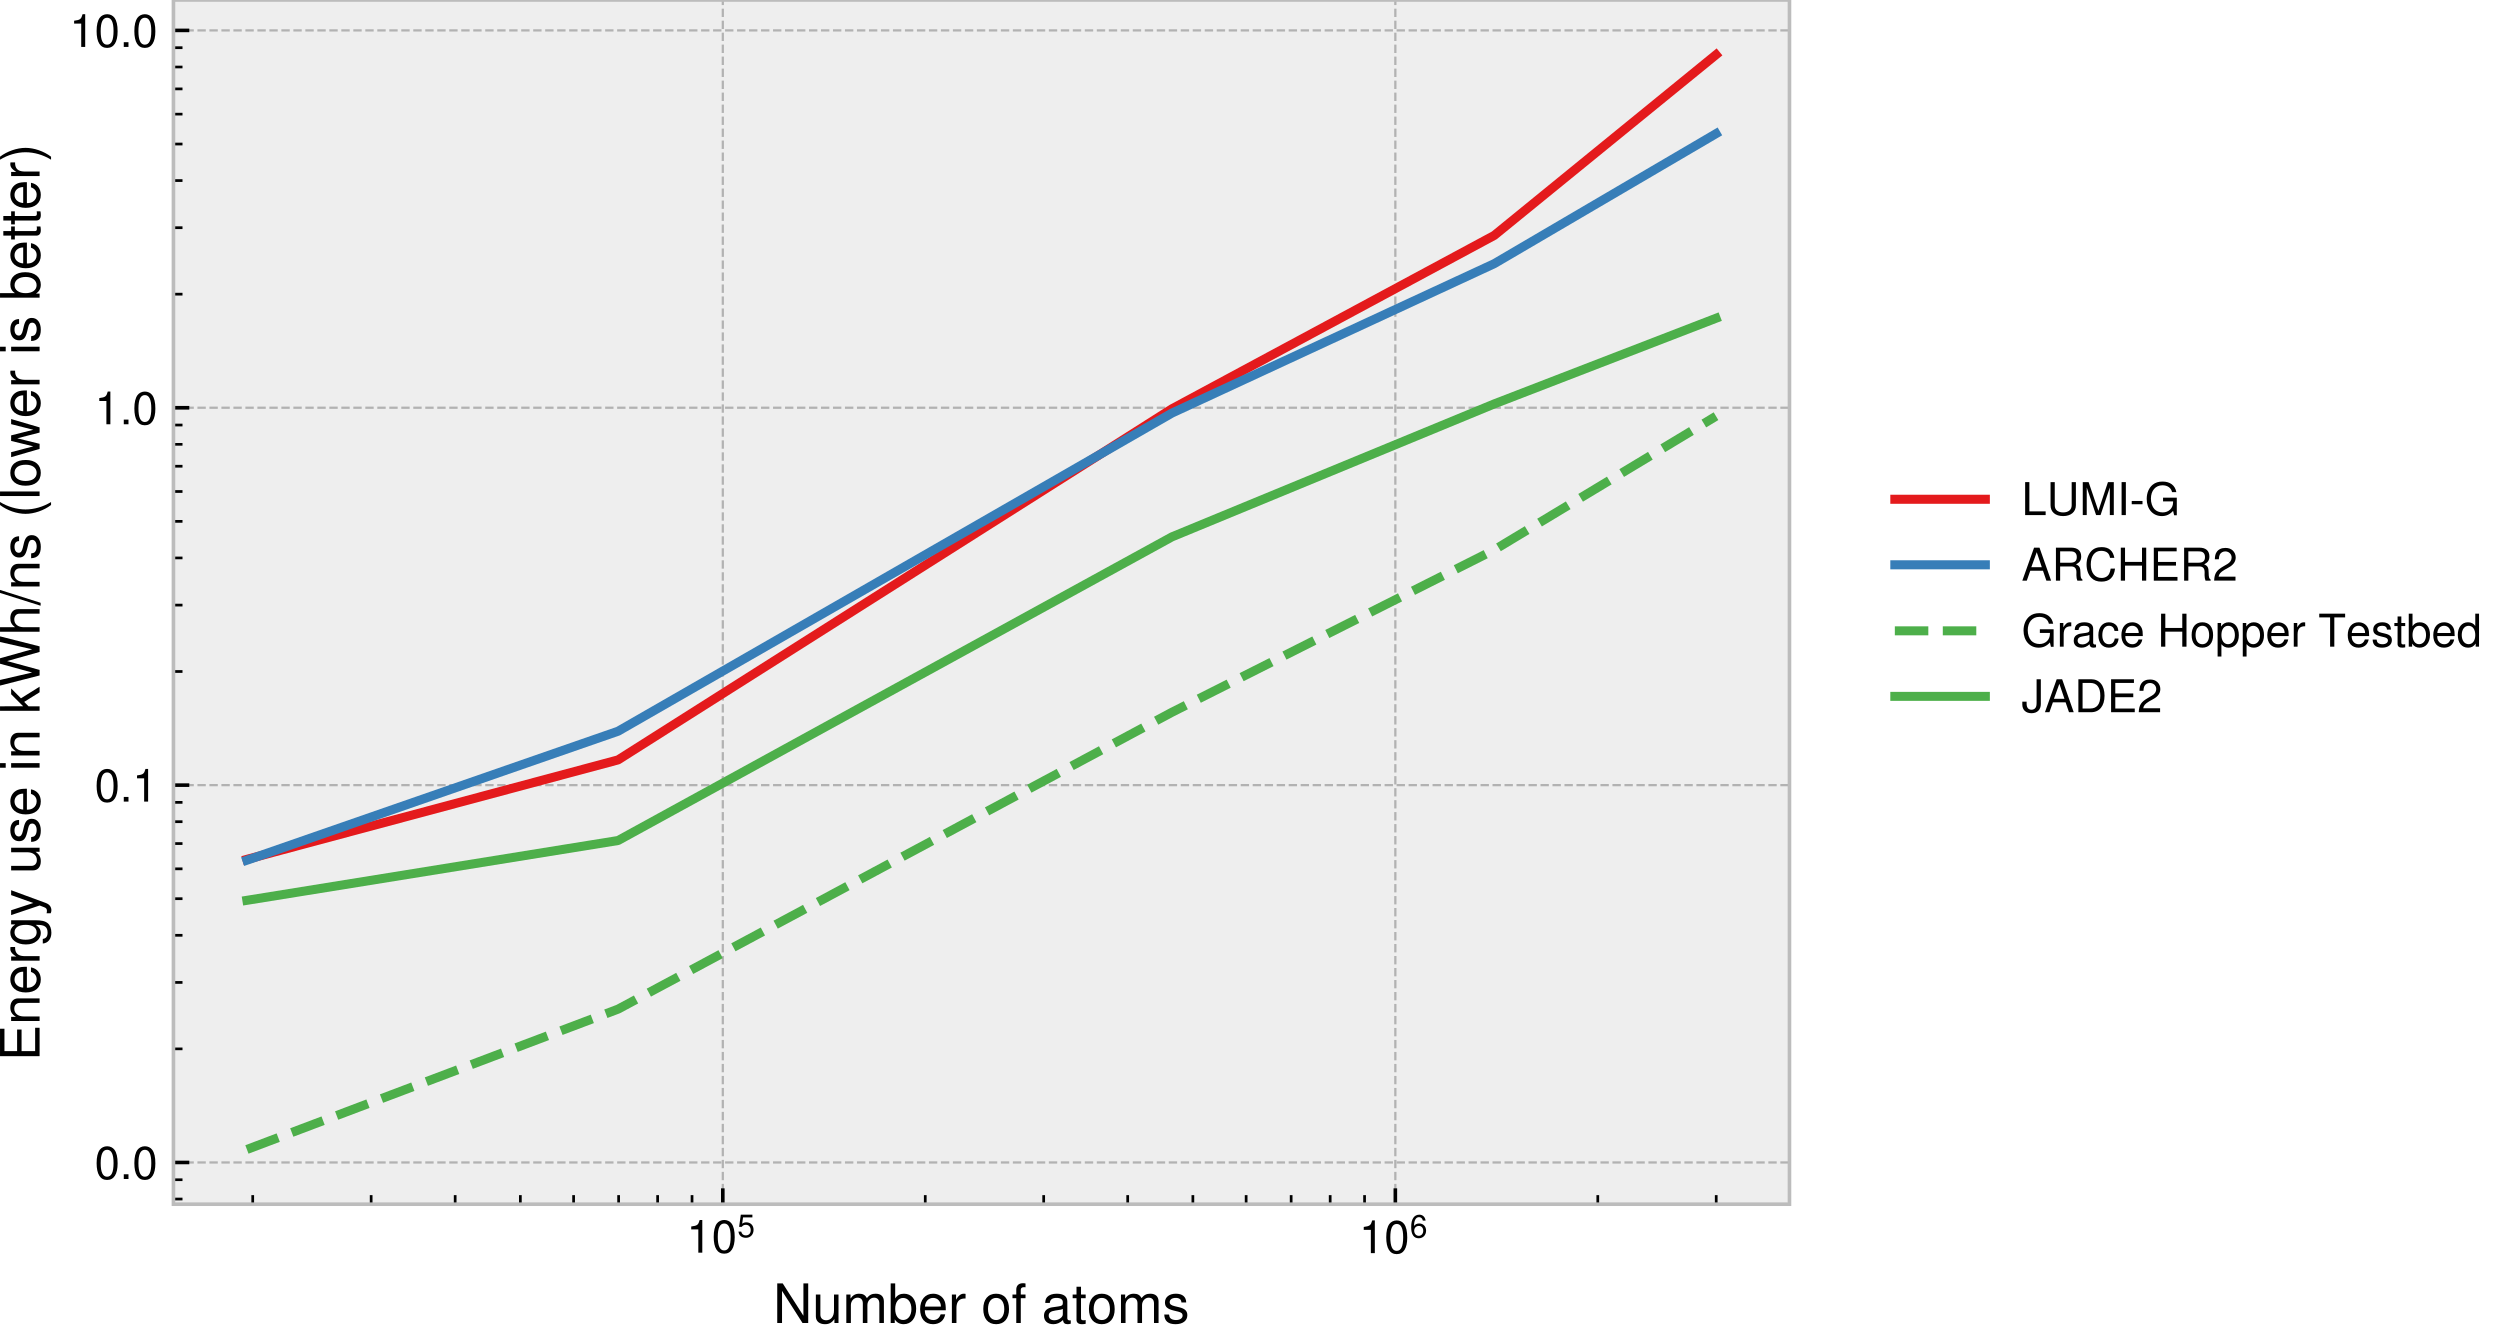 <svg xmlns="http://www.w3.org/2000/svg" xmlns:xlink="http://www.w3.org/1999/xlink" width="552.467" height="294.971"><defs><path id="b" d="M2.59-5.148V0h.879v-7.23H2.89C2.578-6.121 2.379-5.97 1.02-5.79v.642Zm0 0"/><path id="c" d="M2.75-7.23c-.66 0-1.262.3-1.629.789C.661-5.801.43-4.84.43-3.5c0 2.441.8 3.719 2.32 3.719 1.5 0 2.32-1.278 2.32-3.66 0-1.399-.218-2.34-.691-3-.367-.5-.957-.79-1.629-.79m0 .78c.95 0 1.422.97 1.422 2.93C4.172-1.46 3.71-.5 2.73-.5c-.93 0-1.402-1-1.402-2.988 0-1.992.473-2.961 1.422-2.961m0 0"/><path id="t" d="M1.91-1.04H.871V0h1.04Zm0 0"/><path id="S" d="M1.73-7.29H.8V0h4.528v-.82H1.73Zm0 0"/><path id="T" d="M5.52-7.29v5.118c0 .98-.711 1.582-1.88 1.582-.538 0-.98-.129-1.331-.379-.36-.281-.528-.652-.528-1.203v-5.117h-.93v5.117c0 1.48 1.06 2.39 2.79 2.39 1.71 0 2.808-.929 2.808-2.39v-5.117Zm0 0"/><path id="U" d="m4.68 0 2.05-6.11V0h.88v-7.29H6.32L4.2-.94 2.04-7.29H.75V0h.879v-6.11L3.699 0Zm0 0"/><path id="V" d="M1.941-7.29H1V0h.941Zm0 0"/><path id="W" d="M2.84-3.121H.46v.723h2.38Zm0 0"/><path id="X" d="M7.09-3.852H4.05v.82h2.22v.204c0 1.297-.961 2.238-2.29 2.238-.742 0-1.41-.27-1.84-.738-.48-.524-.769-1.39-.769-2.293 0-1.79 1.02-2.969 2.559-2.969 1.11 0 1.91.57 2.11 1.512h.948C6.73-6.558 5.61-7.41 3.941-7.41c-.89 0-1.613.23-2.18.7-.85.698-1.32 1.831-1.32 3.14C.441-1.328 1.81.219 3.781.219c.989 0 1.77-.36 2.489-1.149l.23.961h.59Zm0 0"/><path id="Y" d="M4.738-2.191 5.488 0h1.043L3.97-7.29h-1.2L.173 0h.988l.77-2.191ZM4.48-2.97H2.16l1.2-3.32Zm0 0"/><path id="Z" d="M1.86-3.14h2.402c.828 0 1.199.402 1.199 1.3l-.012.649c0 .453.082.89.211 1.191h1.13v-.23C6.44-.47 6.37-.73 6.351-1.7c-.012-1.198-.204-1.562-.993-1.902.82-.41 1.153-.898 1.153-1.738 0-1.262-.782-1.95-2.223-1.95H.93V0h.93Zm0-.82V-6.47h2.25c.519 0 .82.078 1.05.278.25.21.38.543.38.972 0 .867-.438 1.258-1.43 1.258Zm0 0"/><path id="aa" d="M6.621-5.031c-.293-1.598-1.21-2.38-2.812-2.38-.98 0-1.77.31-2.309.911C.84-5.781.48-4.738.48-3.559c0 1.2.372 2.23 1.051 2.938.57.582 1.29.84 2.239.84 1.78 0 2.78-.95 3-2.88h-.961c-.079.5-.18.84-.329 1.13-.3.601-.921.941-1.699.941-1.453 0-2.37-1.16-2.37-2.98 0-1.871.87-3.02 2.288-3.02.59 0 1.14.168 1.442.461.27.25.418.55.53 1.098Zm0 0"/><path id="ab" d="M5.512-3.32V0h.93v-7.29h-.93v3.15h-3.75v-3.15H.828V0h.934v-3.32Zm0 0"/><path id="ac" d="M1.828-3.32h3.973v-.82H1.828V-6.47H5.95v-.82H.9V0h5.23v-.82h-4.3Zm0 0"/><path id="ad" d="M5.059-.871h-3.73c.093-.598.41-.98 1.28-1.508l1-.562c.993-.547 1.5-1.29 1.5-2.18 0-.598-.238-1.16-.66-1.55-.418-.38-.937-.56-1.61-.56-.898 0-1.57.32-1.96.942-.25.379-.36.828-.379 1.559h.879c.031-.489.09-.782.21-1.02.231-.441.692-.71 1.22-.71.8 0 1.402.581 1.402 1.358 0 .582-.332 1.082-.961 1.442l-.922.539C.852-2.27.422-1.59.34-.011h4.719Zm0 0"/><path id="ae" d="M.691-5.238V0h.84v-2.719c.008-1.261.528-1.82 1.68-1.793v-.847c-.14-.02-.223-.032-.32-.032-.54 0-.95.32-1.43 1.102v-.95Zm0 0"/><path id="af" d="M5.352-.488c-.09.02-.133.02-.18.02-.293 0-.453-.153-.453-.41v-3.083c0-.93-.68-1.43-1.969-1.43-.77 0-1.379.22-1.738.61-.242.27-.34.57-.364 1.09h.84c.07-.637.453-.93 1.23-.93.762 0 1.173.281 1.173.781v.219c-.012.36-.192.492-.871.582-1.18.148-1.36.187-1.68.32C.73-2.46.422-2 .422-1.32c0 .949.656 1.539 1.719 1.539C2.8.219 3.328 0 3.92-.54c.06.539.317.758.86.758.18 0 .29-.02.57-.09ZM3.89-1.648c0 .277-.082.449-.332.68-.34.308-.75.468-1.239.468-.648 0-1.03-.309-1.03-.84 0-.55.358-.832 1.26-.96.891-.122 1.06-.16 1.34-.29Zm0 0"/><path id="ag" d="M4.71-3.48c-.038-.508-.151-.84-.35-1.13-.36-.492-.989-.78-1.72-.78C1.22-5.39.31-4.27.31-2.532c0 1.691.902 2.75 2.32 2.75 1.25 0 2.043-.739 2.14-2.02h-.84c-.14.84-.57 1.262-1.28 1.262-.919 0-1.47-.75-1.47-1.992 0-1.309.54-2.09 1.45-2.09.7 0 1.14.41 1.242 1.14Zm0 0"/><path id="ah" d="M5.129-2.34c0-.8-.059-1.281-.207-1.672-.344-.86-1.14-1.379-2.121-1.379C1.34-5.39.398-4.28.398-2.55S1.301.22 2.781.22c1.2 0 2.028-.668 2.239-1.809h-.84c-.23.692-.7 1.05-1.371 1.05-.528 0-.98-.241-1.258-.679-.2-.3-.27-.601-.281-1.12Zm-3.84-.68c.07-.968.66-1.601 1.5-1.601.852 0 1.441.66 1.441 1.601Zm0 0"/><path id="aj" d="M2.719-5.39c-1.48 0-2.36 1.05-2.36 2.812C.36-.808 1.24.219 2.73.219c1.48 0 2.372-1.04 2.372-2.758 0-1.82-.864-2.852-2.383-2.852m.011.769c.942 0 1.5.77 1.5 2.07 0 1.242-.582 2.012-1.5 2.012-.93 0-1.5-.77-1.5-2.04 0-1.273.57-2.042 1.5-2.042m0 0"/><path id="ak" d="M.54 2.172h.839V-.551c.441.54.93.77 1.61.77C4.351.219 5.23-.86 5.23-2.531c0-1.758-.859-2.86-2.25-2.86-.71 0-1.28.32-1.671.942v-.79h-.77Zm2.3-6.781c.922 0 1.52.808 1.52 2.058 0 1.192-.61 2-1.52 2-.89 0-1.461-.8-1.461-2.027 0-1.23.57-2.031 1.46-2.031m0 0"/><path id="al" d="M3.54-6.469h2.39v-.82H.21v.82h2.4V0h.93Zm0 0"/><path id="am" d="M4.379-3.781C4.37-4.81 3.69-5.391 2.48-5.391 1.262-5.39.47-4.76.47-3.789c0 .82.422 1.21 1.66 1.508l.781.191c.578.14.809.352.809.719 0 .5-.489.832-1.219.832-.45 0-.828-.133-1.04-.352-.132-.148-.19-.3-.241-.668h-.88C.38-.352 1.06.22 2.43.22c1.321 0 2.16-.64 2.16-1.649 0-.78-.44-1.21-1.48-1.46l-.8-.188c-.68-.16-.97-.383-.97-.75 0-.492.43-.793 1.11-.793.672 0 1.031.293 1.051.84Zm0 0"/><path id="an" d="M2.54-5.238h-.86V-6.68H.852v1.442H.14v.68h.71v3.956c0 .543.36.82 1.008.82.22 0 .403-.019.68-.07v-.687c-.117.027-.23.039-.398.039-.36 0-.461-.102-.461-.469v-3.59h.86Zm0 0"/><path id="ao" d="M.54-7.29V0h.75v-.672c.401.613.929.89 1.66.89 1.378 0 2.28-1.116 2.28-2.859 0-1.699-.851-2.75-2.242-2.75-.718 0-1.226.27-1.617.86V-7.29Zm2.288 2.68c.934 0 1.531.81 1.531 2.06 0 1.19-.62 2-1.53 2-.888 0-1.458-.802-1.458-2.028 0-1.23.57-2.031 1.457-2.031m0 0"/><path id="ap" d="M4.95-7.29H4.12v2.712c-.351-.531-.91-.813-1.61-.813-1.363 0-2.25 1.09-2.25 2.762C.262-.859 1.122.22 2.54.22c.723 0 1.223-.258 1.672-.91V0h.738ZM2.647-4.61c.903 0 1.473.79 1.473 2.051 0 1.207-.582 2.008-1.46 2.008-.923 0-1.532-.808-1.532-2.027 0-1.223.61-2.031 1.52-2.031m0 0"/><path id="aq" d="M3.328-7.29v5.13c0 .582-.058.91-.226 1.16-.18.281-.524.45-.891.45-.7 0-1.09-.47-1.09-1.321v-.469h-.95v.64C.172-.52.95.22 2.2.22c1.27 0 2.063-.778 2.063-2.04v-5.468Zm0 0"/><path id="ar" d="M.89 0H3.7c1.84 0 2.972-1.379 2.972-3.648 0-2.262-1.121-3.641-2.973-3.641H.891Zm.93-.82V-6.47h1.72c1.44 0 2.198.969 2.198 2.828 0 1.852-.758 2.82-2.199 2.82Zm0 0"/><path id="d" d="M3.332-4.965H.77L.398-2.262h.567c.289-.343.527-.46.918-.46.664 0 1.078.452 1.078 1.19 0 .712-.414 1.145-1.086 1.145-.54 0-.867-.27-1.016-.832H.246c.082.407.152.602.3.785.278.38.782.586 1.345.586 1 0 1.699-.718 1.699-1.77 0-.98-.649-1.652-1.602-1.652-.351 0-.629.09-.918.301l.196-1.386h2.066Zm0 0"/><path id="f" d="M3.484-3.746c-.117-.824-.648-1.316-1.406-1.316-.547 0-1.035.265-1.328.722C.434-3.844.3-3.227.3-2.309c0 .852.122 1.391.423 1.84.265.414.699.621 1.246.621.941 0 1.62-.699 1.62-1.683 0-.934-.628-1.59-1.519-1.59-.488 0-.875.18-1.14.55.007-1.25.398-1.945 1.105-1.945.438 0 .738.282.836.77ZM1.996-2.574c.594 0 .965.418.965 1.09 0 .636-.422 1.097-.988 1.097-.575 0-1.008-.48-1.008-1.125 0-.629.422-1.062 1.031-1.062m0 0"/><path id="g" d="M7.754-8.746H6.695v7.148l-4.57-7.148H.91V0H1.97v-7.094L6.492 0h1.262Zm0 0"/><path id="h" d="M5.785 0v-6.29H4.79v3.567c0 1.282-.672 2.121-1.719 2.121-.789 0-1.293-.476-1.293-1.234v-4.453H.781v4.848C.781-.395 1.56.266 2.785.266c.922 0 1.512-.313 2.098-1.141V0Zm0 0"/><path id="i" d="M.84-6.29V0h1.008v-3.95c0-.91.66-1.644 1.476-1.644.742 0 1.164.457 1.164 1.262V0h1.008v-3.95c0-.91.66-1.644 1.477-1.644.73 0 1.164.469 1.164 1.262V0h1.008v-4.715c0-1.129-.649-1.754-1.825-1.754-.84 0-1.343.254-1.933.961-.371-.672-.875-.96-1.692-.96-.84 0-1.402.312-1.93 1.07v-.891Zm0 0"/><path id="j" d="M.648-8.746V0h.899v-.805c.48.735 1.117 1.07 1.992 1.07 1.656 0 2.738-1.343 2.738-3.433 0-2.039-1.02-3.3-2.687-3.3-.867 0-1.477.323-1.945 1.03v-3.308Zm2.747 3.215c1.117 0 1.835.972 1.835 2.472 0 1.426-.742 2.399-1.835 2.399-1.067 0-1.75-.961-1.75-2.438 0-1.472.683-2.433 1.75-2.433m0 0"/><path id="k" d="M6.156-2.809c0-.96-.07-1.535-.254-2.003C5.496-5.844 4.535-6.47 3.36-6.47 1.61-6.469.48-5.137.48-3.059.48-.984 1.56.266 3.336.266c1.441 0 2.437-.805 2.687-2.172H5.016c-.278.828-.84 1.258-1.645 1.258-.637 0-1.176-.29-1.512-.817-.238-.36-.324-.719-.336-1.344Zm-4.61-.816c.087-1.164.794-1.918 1.802-1.918 1.02 0 1.726.79 1.726 1.918Zm0 0"/><path id="l" d="M.828-6.29V0h1.008v-3.266c.012-1.511.637-2.183 2.016-2.144v-1.024a2.6 2.6 0 0 0-.383-.035c-.649 0-1.14.383-1.715 1.32v-1.14Zm0 0"/><path id="n" d="M3.266-6.469C1.488-6.469.434-5.207.434-3.098.434-.973 1.488.266 3.277.266c1.774 0 2.844-1.25 2.844-3.313 0-2.183-1.031-3.422-2.855-3.422m.011.926c1.125 0 1.797.922 1.797 2.484 0 1.489-.695 2.41-1.797 2.41-1.117 0-1.8-.921-1.8-2.449 0-1.523.683-2.445 1.8-2.445m0 0"/><path id="o" d="M3.098-6.29H2.05v-.983c0-.418.23-.633.695-.633.086 0 .121 0 .352.011v-.828a2.3 2.3 0 0 0-.567-.062c-.922 0-1.476.527-1.476 1.43v1.066h-.84v.816h.84V0h.996v-5.473h1.047Zm0 0"/><path id="p" d="M6.422-.59c-.11.027-.156.027-.219.027-.348 0-.539-.18-.539-.492v-3.699c0-1.113-.816-1.715-2.363-1.715-.926 0-1.656.266-2.09.735-.285.324-.406.683-.43 1.304H1.79c.082-.765.54-1.113 1.477-1.113.91 0 1.402.336 1.402.934v.265c-.012.434-.227.586-1.043.696-1.418.18-1.633.226-2.016.382-.734.313-1.105.868-1.105 1.68 0 1.14.793 1.852 2.062 1.852.793 0 1.43-.266 2.137-.914.074.648.387.914 1.031.914.22 0 .352-.028.688-.11ZM4.668-1.98c0 .335-.098.539-.395.816-.41.371-.902.562-1.488.562-.781 0-1.238-.37-1.238-1.007 0-.66.433-.996 1.512-1.153 1.07-.14 1.273-.191 1.609-.347Zm0 0"/><path id="q" d="M3.047-6.29H2.016v-1.726H1.02v1.727H.168v.816h.852v4.754c0 .649.433.985 1.21.985A4.4 4.4 0 0 0 3.047.18v-.828a2 2 0 0 1-.48.046c-.43 0-.551-.117-.551-.562v-4.309h1.03Zm0 0"/><path id="r" d="M5.258-4.535C5.242-5.773 4.43-6.47 2.977-6.47c-1.465 0-2.414.758-2.414 1.922 0 .984.503 1.45 1.992 1.813l.937.226c.696.168.973.418.973.863 0 .602-.59.997-1.465.997-.54 0-.996-.157-1.246-.418-.156-.18-.23-.364-.29-.805H.407C.457-.421 1.273.266 2.914.266c1.586 0 2.594-.77 2.594-1.98 0-.938-.528-1.454-1.778-1.755l-.957-.226c-.816-.192-1.164-.457-1.164-.903 0-.586.516-.945 1.332-.945.801 0 1.235.348 1.258 1.008Zm0 0"/><path id="x" d="M-3.984-2.195v-4.766h-.985v4.766h-2.797v-4.946h-.98v6.063H0v-6.277h-.984v5.16Zm0 0"/><path id="y" d="M-6.29-.84H0v-1.008h-3.469c-1.285 0-2.125-.672-2.125-1.703 0-.793.48-1.297 1.239-1.297H0v-.996h-4.754c-1.043 0-1.715.782-1.715 1.992 0 .938.36 1.536 1.239 2.086h-1.06Zm0 0"/><path id="z" d="M-2.809-6.156c-.96 0-1.535.07-2.003.254-1.032.406-1.657 1.367-1.657 2.543 0 1.75 1.332 2.879 3.41 2.879C-.984-.48.266-1.56.266-3.336c0-1.441-.805-2.437-2.172-2.687v1.007c.828.278 1.258.84 1.258 1.645 0 .637-.29 1.176-.817 1.512-.36.238-.719.324-1.344.336Zm-.816 4.61c-1.164-.087-1.918-.794-1.918-1.802 0-1.02.79-1.726 1.918-1.726Zm0 0"/><path id="A" d="M-6.29-.828H0v-1.008h-3.266c-1.511-.012-2.183-.637-2.144-2.016h-1.024a2.6 2.6 0 0 0-.035.383c0 .649.383 1.14 1.32 1.715h-1.14Zm0 0"/><path id="B" d="M-6.29-4.848h.915C-6.133-4.344-6.469-3.793-6.469-3c0 1.523 1.418 2.578 3.434 2.578 1.055 0 1.824-.25 2.46-.789.552-.469.84-1.07.84-1.719 0-.754-.324-1.293-1.117-1.824h.325c1.668 0 2.293.469 2.293 1.719 0 .851-.336 1.297-1.059 1.39v1.02c1.164-.094 1.898-1.02 1.898-2.387 0-.925-.3-1.691-.804-2.101-.59-.48-1.367-.66-2.832-.66H-6.29Zm.747 1.75c0-1.054.887-1.656 2.484-1.656 1.524 0 2.41.613 2.41 1.656 0 1.035-.898 1.633-2.449 1.633-1.535 0-2.445-.597-2.445-1.633m0 0"/><path id="C" d="m-6.29-4.656 4.9 1.742-4.9 1.605v1.07L.013-2.362l.996.383c.445.167.613.382.613.804 0 .168-.023.313-.074.528h.902c.106-.204.156-.407.156-.672 0-.325-.109-.672-.3-.938-.23-.308-.493-.488-.996-.683L-6.29-5.734Zm0 0"/><path id="E" d="M0-5.785h-6.29v.996h3.567c1.282 0 2.121.672 2.121 1.719 0 .789-.476 1.293-1.234 1.293h-4.453v.996h4.848C-.395-.781.266-1.56.266-2.785c0-.922-.313-1.512-1.141-2.098H0Zm0 0"/><path id="F" d="M-4.535-5.258c-1.238.016-1.934.828-1.934 2.281 0 1.465.758 2.415 1.922 2.415.984 0 1.45-.504 1.813-1.993l.226-.937c.168-.695.418-.973.863-.973.602 0 .997.59.997 1.465 0 .54-.157.996-.418 1.246-.18.156-.364.23-.805.29v1.058C-.421-.457.266-1.273.266-2.914c0-1.586-.77-2.594-1.98-2.594-.938 0-1.454.528-1.755 1.778l-.226.957c-.192.816-.457 1.164-.903 1.164-.586 0-.945-.516-.945-1.332 0-.801.348-1.235 1.008-1.258Zm0 0"/><path id="G" d="M-6.29-1.8v.995H0V-1.8Zm-2.456 0v1.007h1.258v-1.008Zm0 0"/><path id="H" d="M-8.746-1.691v.996H0v-.996h-2.45l-.956-.973L0-4.79v-1.234l-4.117 2.566-2.172-2.184v1.286l2.664 2.664Zm0 0"/><path id="I" d="m0-8.93-8.746-2.218v1.25l7.101 1.605-7.101 1.992v1.2l7.101 1.945-7.101 1.644v1.246L0-2.508V-3.73l-7.187-1.957L0-7.703Zm0 0"/><path id="J" d="M-8.746-.84H0v-.996h-3.469c-1.285 0-2.125-.672-2.125-1.703 0-.336.098-.648.278-.89.214-.286.515-.407.96-.407H0v-.996h-4.754c-1.055 0-1.715.758-1.715 1.98 0 .887.278 1.426 1.043 2.016h-3.32Zm0 0"/><path id="K" d="M-8.746-2.746.227.086v-.648l-8.973-2.844Zm0 0"/><path id="L" d="M-8.746-2.832c1.57 1.2 3.754 1.957 5.637 1.957 1.898 0 4.07-.758 5.64-1.957v-.66C.816-2.437-1.187-1.848-3.109-1.848c-1.907 0-3.934-.59-5.637-1.644Zm0 0"/><path id="M" d="M-8.746-1.824v1.008H0v-1.008Zm0 0"/><path id="N" d="M-6.469-3.266c0 1.778 1.262 2.832 3.371 2.832C-.973-.434.266-1.488.266-3.277c0-1.774-1.25-2.844-3.313-2.844-2.183 0-3.422 1.031-3.422 2.855m.926-.011c0-1.125.922-1.797 2.484-1.797 1.489 0 2.41.695 2.41 1.797 0 1.117-.921 1.8-2.449 1.8-1.523 0-2.445-.683-2.445-1.8m0 0"/><path id="O" d="m0-6.648-6.29-1.848v1.129l4.9 1.246-4.9 1.238v1.223l4.9 1.2-4.9 1.284V-.07L0-1.895v-1.128l-4.934-1.211L0-5.508Zm0 0"/><path id="P" d="M-8.746-.648H0v-.899h-.805c.735-.48 1.07-1.117 1.07-1.992 0-1.656-1.343-2.738-3.433-2.738-2.039 0-3.3 1.02-3.3 2.687 0 .867.323 1.477 1.03 1.945h-3.308Zm3.215-2.747c0-1.117.972-1.835 2.472-1.835 1.426 0 2.399.742 2.399 1.835 0 1.067-.961 1.75-2.438 1.75-1.472 0-2.433-.683-2.433-1.75m0 0"/><path id="Q" d="M-6.29-3.047v1.031h-1.726v.996h1.727v.852h.816v-.852h4.754c.649 0 .985-.433.985-1.21a4.4 4.4 0 0 0-.086-.817h-.828c.035.145.046.274.046.48 0 .43-.117.551-.562.551h-4.309v-1.03Zm0 0"/><path id="R" d="M2.531-1.117C.961-2.317-1.21-3.07-3.098-3.07c-1.894 0-4.078.754-5.648 1.953v.66c1.715-1.055 3.73-1.645 5.648-1.645 1.91 0 3.926.59 5.63 1.645Zm0 0"/><clipPath id="a"><path d="M159 0h1v266.113h-1Zm0 0"/></clipPath><clipPath id="e"><path d="M308 0h1v266.113h-1Zm0 0"/></clipPath><clipPath id="s"><path d="M38.328 256H395.45v2H38.33Zm0 0"/></clipPath><clipPath id="u"><path d="M38.328 173H395.45v1H38.33Zm0 0"/></clipPath><clipPath id="v"><path d="M38.328 89H395.45v2H38.33Zm0 0"/></clipPath><clipPath id="w"><path d="M38.328 6H395.45v1H38.33Zm0 0"/></clipPath></defs><path fill="#FFF" d="M0 294.973h552.469V0H0Zm0 0"/><path fill="#EEE" d="M38.328 266.113H395.45V0H38.33Zm0 0"/><g clip-path="url(#a)"><path fill="none" stroke="#B2B2B2" stroke-dasharray="1.85 0.8" stroke-linejoin="round" stroke-miterlimit="10" stroke-width=".5" d="M159.73 266.113V0"/></g><path fill="none" stroke="#000" stroke-linejoin="round" stroke-miterlimit="10" stroke-width=".8" d="M159.73 266.113v-3.5"/><use xlink:href="#b" x="151.73" y="276.829"/><use xlink:href="#c" x="157.29" y="276.829"/><use xlink:href="#d" x="162.936" y="273.39"/><g clip-path="url(#e)"><path fill="none" stroke="#B2B2B2" stroke-dasharray="1.85 0.8" stroke-linejoin="round" stroke-miterlimit="10" stroke-width=".5" d="M308.352 266.113V0"/></g><path fill="none" stroke="#000" stroke-linejoin="round" stroke-miterlimit="10" stroke-width=".8" d="M308.352 266.113v-3.5"/><use xlink:href="#b" x="300.35" y="276.927"/><use xlink:href="#c" x="305.91" y="276.927"/><use xlink:href="#f" x="311.556" y="273.489"/><path fill="none" stroke="#000" stroke-linejoin="round" stroke-miterlimit="10" stroke-width=".6" d="M55.848 266.113v-2M82.02 266.113v-2M100.586 266.113v-2M114.992 266.113v-2M126.758 266.113v-2M136.707 266.113v-2M145.328 266.113v-2M152.93 266.113v-2M204.469 266.113v-2M230.64 266.113v-2M249.207 266.113v-2M263.61 266.113v-2M275.379 266.113v-2M285.328 266.113v-2M293.95 266.113v-2M301.55 266.113v-2M353.09 266.113v-2M379.262 266.113v-2"/><use xlink:href="#g" x="170.849" y="292.362"/><use xlink:href="#h" x="179.513" y="292.362"/><use xlink:href="#i" x="186.185" y="292.362"/><use xlink:href="#j" x="196.181" y="292.362"/><use xlink:href="#k" x="202.853" y="292.362"/><use xlink:href="#l" x="209.525" y="292.362"/><use xlink:href="#m" x="213.521" y="292.362"/><use xlink:href="#n" x="216.857" y="292.362"/><use xlink:href="#o" x="223.529" y="292.362"/><use xlink:href="#m" x="226.865" y="292.362"/><use xlink:href="#p" x="230.201" y="292.362"/><use xlink:href="#q" x="236.873" y="292.362"/><use xlink:href="#n" x="240.209" y="292.362"/><use xlink:href="#i" x="246.881" y="292.362"/><use xlink:href="#r" x="256.877" y="292.362"/><g clip-path="url(#s)"><path fill="none" stroke="#B2B2B2" stroke-dasharray="1.85 0.8" stroke-linejoin="round" stroke-miterlimit="10" stroke-width=".5" d="M38.328 256.89H395.45"/></g><path fill="none" stroke="#000" stroke-linejoin="round" stroke-miterlimit="10" stroke-width=".8" d="M38.328 256.89h3.5"/><use xlink:href="#c" x="20.922" y="260.538"/><use xlink:href="#t" x="26.482" y="260.538"/><use xlink:href="#c" x="29.262" y="260.538"/><g clip-path="url(#u)"><path fill="none" stroke="#B2B2B2" stroke-dasharray="1.85 0.8" stroke-linejoin="round" stroke-miterlimit="10" stroke-width=".5" d="M38.328 173.5H395.45"/></g><path fill="none" stroke="#000" stroke-linejoin="round" stroke-miterlimit="10" stroke-width=".8" d="M38.328 173.5h3.5"/><use xlink:href="#c" x="20.922" y="177.149"/><use xlink:href="#t" x="26.482" y="177.149"/><use xlink:href="#b" x="29.262" y="177.149"/><g clip-path="url(#v)"><path fill="none" stroke="#B2B2B2" stroke-dasharray="1.85 0.8" stroke-linejoin="round" stroke-miterlimit="10" stroke-width=".5" d="M38.328 90.11H395.45"/></g><path fill="none" stroke="#000" stroke-linejoin="round" stroke-miterlimit="10" stroke-width=".8" d="M38.328 90.11h3.5"/><use xlink:href="#b" x="20.922" y="93.76"/><use xlink:href="#t" x="26.482" y="93.76"/><use xlink:href="#c" x="29.262" y="93.76"/><g clip-path="url(#w)"><path fill="none" stroke="#B2B2B2" stroke-dasharray="1.85 0.8" stroke-linejoin="round" stroke-miterlimit="10" stroke-width=".5" d="M38.328 6.723H395.45"/></g><path fill="none" stroke="#000" stroke-linejoin="round" stroke-miterlimit="10" stroke-width=".8" d="M38.328 6.723h3.5"/><use xlink:href="#b" x="15.359" y="10.37"/><use xlink:href="#c" x="20.919" y="10.37"/><use xlink:href="#t" x="26.479" y="10.37"/><use xlink:href="#c" x="29.259" y="10.37"/><path fill="none" stroke="#000" stroke-linejoin="round" stroke-miterlimit="10" stroke-width=".6" d="M38.328 264.973h2M38.328 260.707h2M38.328 231.785h2M38.328 217.102h2M38.328 206.684h2M38.328 198.602h2M38.328 192h2M38.328 186.418h2M38.328 181.582h2M38.328 177.316h2M38.328 148.398h2M38.328 133.715h2M38.328 123.297h2M38.328 115.215h2M38.328 108.61h2M38.328 103.027h2M38.328 98.191h2M38.328 93.926h2M38.328 65.008h2M38.328 50.324h2M38.328 39.906h2M38.328 31.824h2M38.328 25.223h2M38.328 19.64h2M38.328 14.805h2M38.328 10.54h2"/><use xlink:href="#x" x="8.75" y="234.478"/><use xlink:href="#y" x="8.75" y="226.474"/><use xlink:href="#z" x="8.75" y="219.802"/><use xlink:href="#A" x="8.75" y="213.13"/><use xlink:href="#B" x="8.75" y="209.134"/><use xlink:href="#C" x="8.75" y="202.462"/><use xlink:href="#D" x="8.75" y="196.462"/><use xlink:href="#E" x="8.75" y="193.126"/><use xlink:href="#F" x="8.75" y="186.454"/><use xlink:href="#z" x="8.75" y="180.454"/><use xlink:href="#D" x="8.75" y="173.782"/><use xlink:href="#G" x="8.75" y="170.446"/><use xlink:href="#y" x="8.75" y="167.782"/><use xlink:href="#D" x="8.75" y="161.11"/><use xlink:href="#H" x="8.75" y="157.774"/><use xlink:href="#I" x="8.75" y="151.774"/><use xlink:href="#J" x="8.75" y="140.446"/><use xlink:href="#K" x="8.75" y="133.774"/><use xlink:href="#y" x="8.75" y="130.438"/><use xlink:href="#F" x="8.75" y="123.766"/><use xlink:href="#D" x="8.75" y="117.766"/><use xlink:href="#L" x="8.75" y="114.43"/><use xlink:href="#M" x="8.75" y="110.434"/><use xlink:href="#N" x="8.75" y="107.77"/><use xlink:href="#O" x="8.75" y="101.098"/><use xlink:href="#z" x="8.75" y="92.434"/><use xlink:href="#A" x="8.75" y="85.762"/><use xlink:href="#D" x="8.75" y="81.766"/><use xlink:href="#G" x="8.75" y="78.43"/><use xlink:href="#F" x="8.75" y="75.766"/><use xlink:href="#D" x="8.75" y="69.766"/><use xlink:href="#P" x="8.75" y="66.43"/><use xlink:href="#z" x="8.75" y="59.758"/><use xlink:href="#Q" x="8.75" y="53.086"/><use xlink:href="#Q" x="8.75" y="49.75"/><use xlink:href="#z" x="8.75" y="46.414"/><use xlink:href="#A" x="8.75" y="39.742"/><use xlink:href="#R" x="8.75" y="35.746"/><path fill="none" stroke="#E41A1C" stroke-linecap="square" stroke-linejoin="round" stroke-miterlimit="10" stroke-width="2" d="m54.563 189.902 82.023-21.976L258.98 90.344l71.235-38.324 49-39.922"/><path fill="none" stroke="#377EB8" stroke-linecap="square" stroke-linejoin="round" stroke-miterlimit="10" stroke-width="2" d="m54.563 190.098 82.023-28.508L258.98 91.285l71.235-33.023 49-28.723"/><path fill="none" stroke="#4DAF4A" stroke-dasharray="7.4 3.2" stroke-linejoin="round" stroke-miterlimit="10" stroke-width="2" d="m54.563 254.016 82.023-31.012 122.394-65.602 71.235-35.886 49-29.543"/><path fill="none" stroke="#4DAF4A" stroke-linecap="square" stroke-linejoin="round" stroke-miterlimit="10" stroke-width="2" d="m54.563 198.96 82.023-13.218 122.394-67.101 71.235-29.387 49-18.926"/><path fill="none" stroke="#BCBCBC" stroke-linecap="square" stroke-miterlimit="10" stroke-width=".8" d="M38.328 266.113V0M395.45 266.113V0M38.328 266.113H395.45M38.328 0H395.45"/><path fill="none" stroke="#E41A1C" stroke-linecap="square" stroke-linejoin="round" stroke-miterlimit="10" stroke-width="2" d="M418.734 110.328h20"/><use xlink:href="#S" x="446.733" y="113.829"/><use xlink:href="#T" x="452.293" y="113.829"/><use xlink:href="#U" x="459.513" y="113.829"/><use xlink:href="#V" x="467.843" y="113.829"/><use xlink:href="#W" x="470.623" y="113.829"/><use xlink:href="#X" x="473.953" y="113.829"/><path fill="none" stroke="#377EB8" stroke-linecap="square" stroke-linejoin="round" stroke-miterlimit="10" stroke-width="2" d="M418.734 124.813h20"/><use xlink:href="#Y" x="446.733" y="128.314"/><use xlink:href="#Z" x="453.403" y="128.314"/><use xlink:href="#aa" x="460.623" y="128.314"/><use xlink:href="#ab" x="467.843" y="128.314"/><use xlink:href="#ac" x="475.063" y="128.314"/><use xlink:href="#Z" x="481.733" y="128.314"/><use xlink:href="#ad" x="488.953" y="128.314"/><path fill="none" stroke="#4DAF4A" stroke-dasharray="7.4 3.2" stroke-linejoin="round" stroke-miterlimit="10" stroke-width="2" d="M418.734 139.406h20"/><use xlink:href="#X" x="446.733" y="142.908"/><use xlink:href="#ae" x="454.513" y="142.908"/><use xlink:href="#af" x="457.843" y="142.908"/><use xlink:href="#ag" x="463.403" y="142.908"/><use xlink:href="#ah" x="468.403" y="142.908"/><use xlink:href="#ai" x="473.963" y="142.908"/><use xlink:href="#ab" x="476.743" y="142.908"/><use xlink:href="#aj" x="483.963" y="142.908"/><use xlink:href="#ak" x="489.523" y="142.908"/><use xlink:href="#ak" x="495.083" y="142.908"/><use xlink:href="#ah" x="500.643" y="142.908"/><use xlink:href="#ae" x="506.203" y="142.908"/><use xlink:href="#ai" x="509.533" y="142.908"/><use xlink:href="#al" x="512.313" y="142.908"/><use xlink:href="#ah" x="518.423" y="142.908"/><use xlink:href="#am" x="523.983" y="142.908"/><use xlink:href="#an" x="528.983" y="142.908"/><use xlink:href="#ao" x="531.763" y="142.908"/><use xlink:href="#ah" x="537.323" y="142.908"/><use xlink:href="#ap" x="542.883" y="142.908"/><path fill="none" stroke="#4DAF4A" stroke-linecap="square" stroke-linejoin="round" stroke-miterlimit="10" stroke-width="2" d="M418.734 153.89h20"/><use xlink:href="#aq" x="446.733" y="157.392"/><use xlink:href="#Y" x="451.733" y="157.392"/><use xlink:href="#ar" x="458.403" y="157.392"/><use xlink:href="#ac" x="465.623" y="157.392"/><use xlink:href="#ad" x="472.293" y="157.392"/></svg>